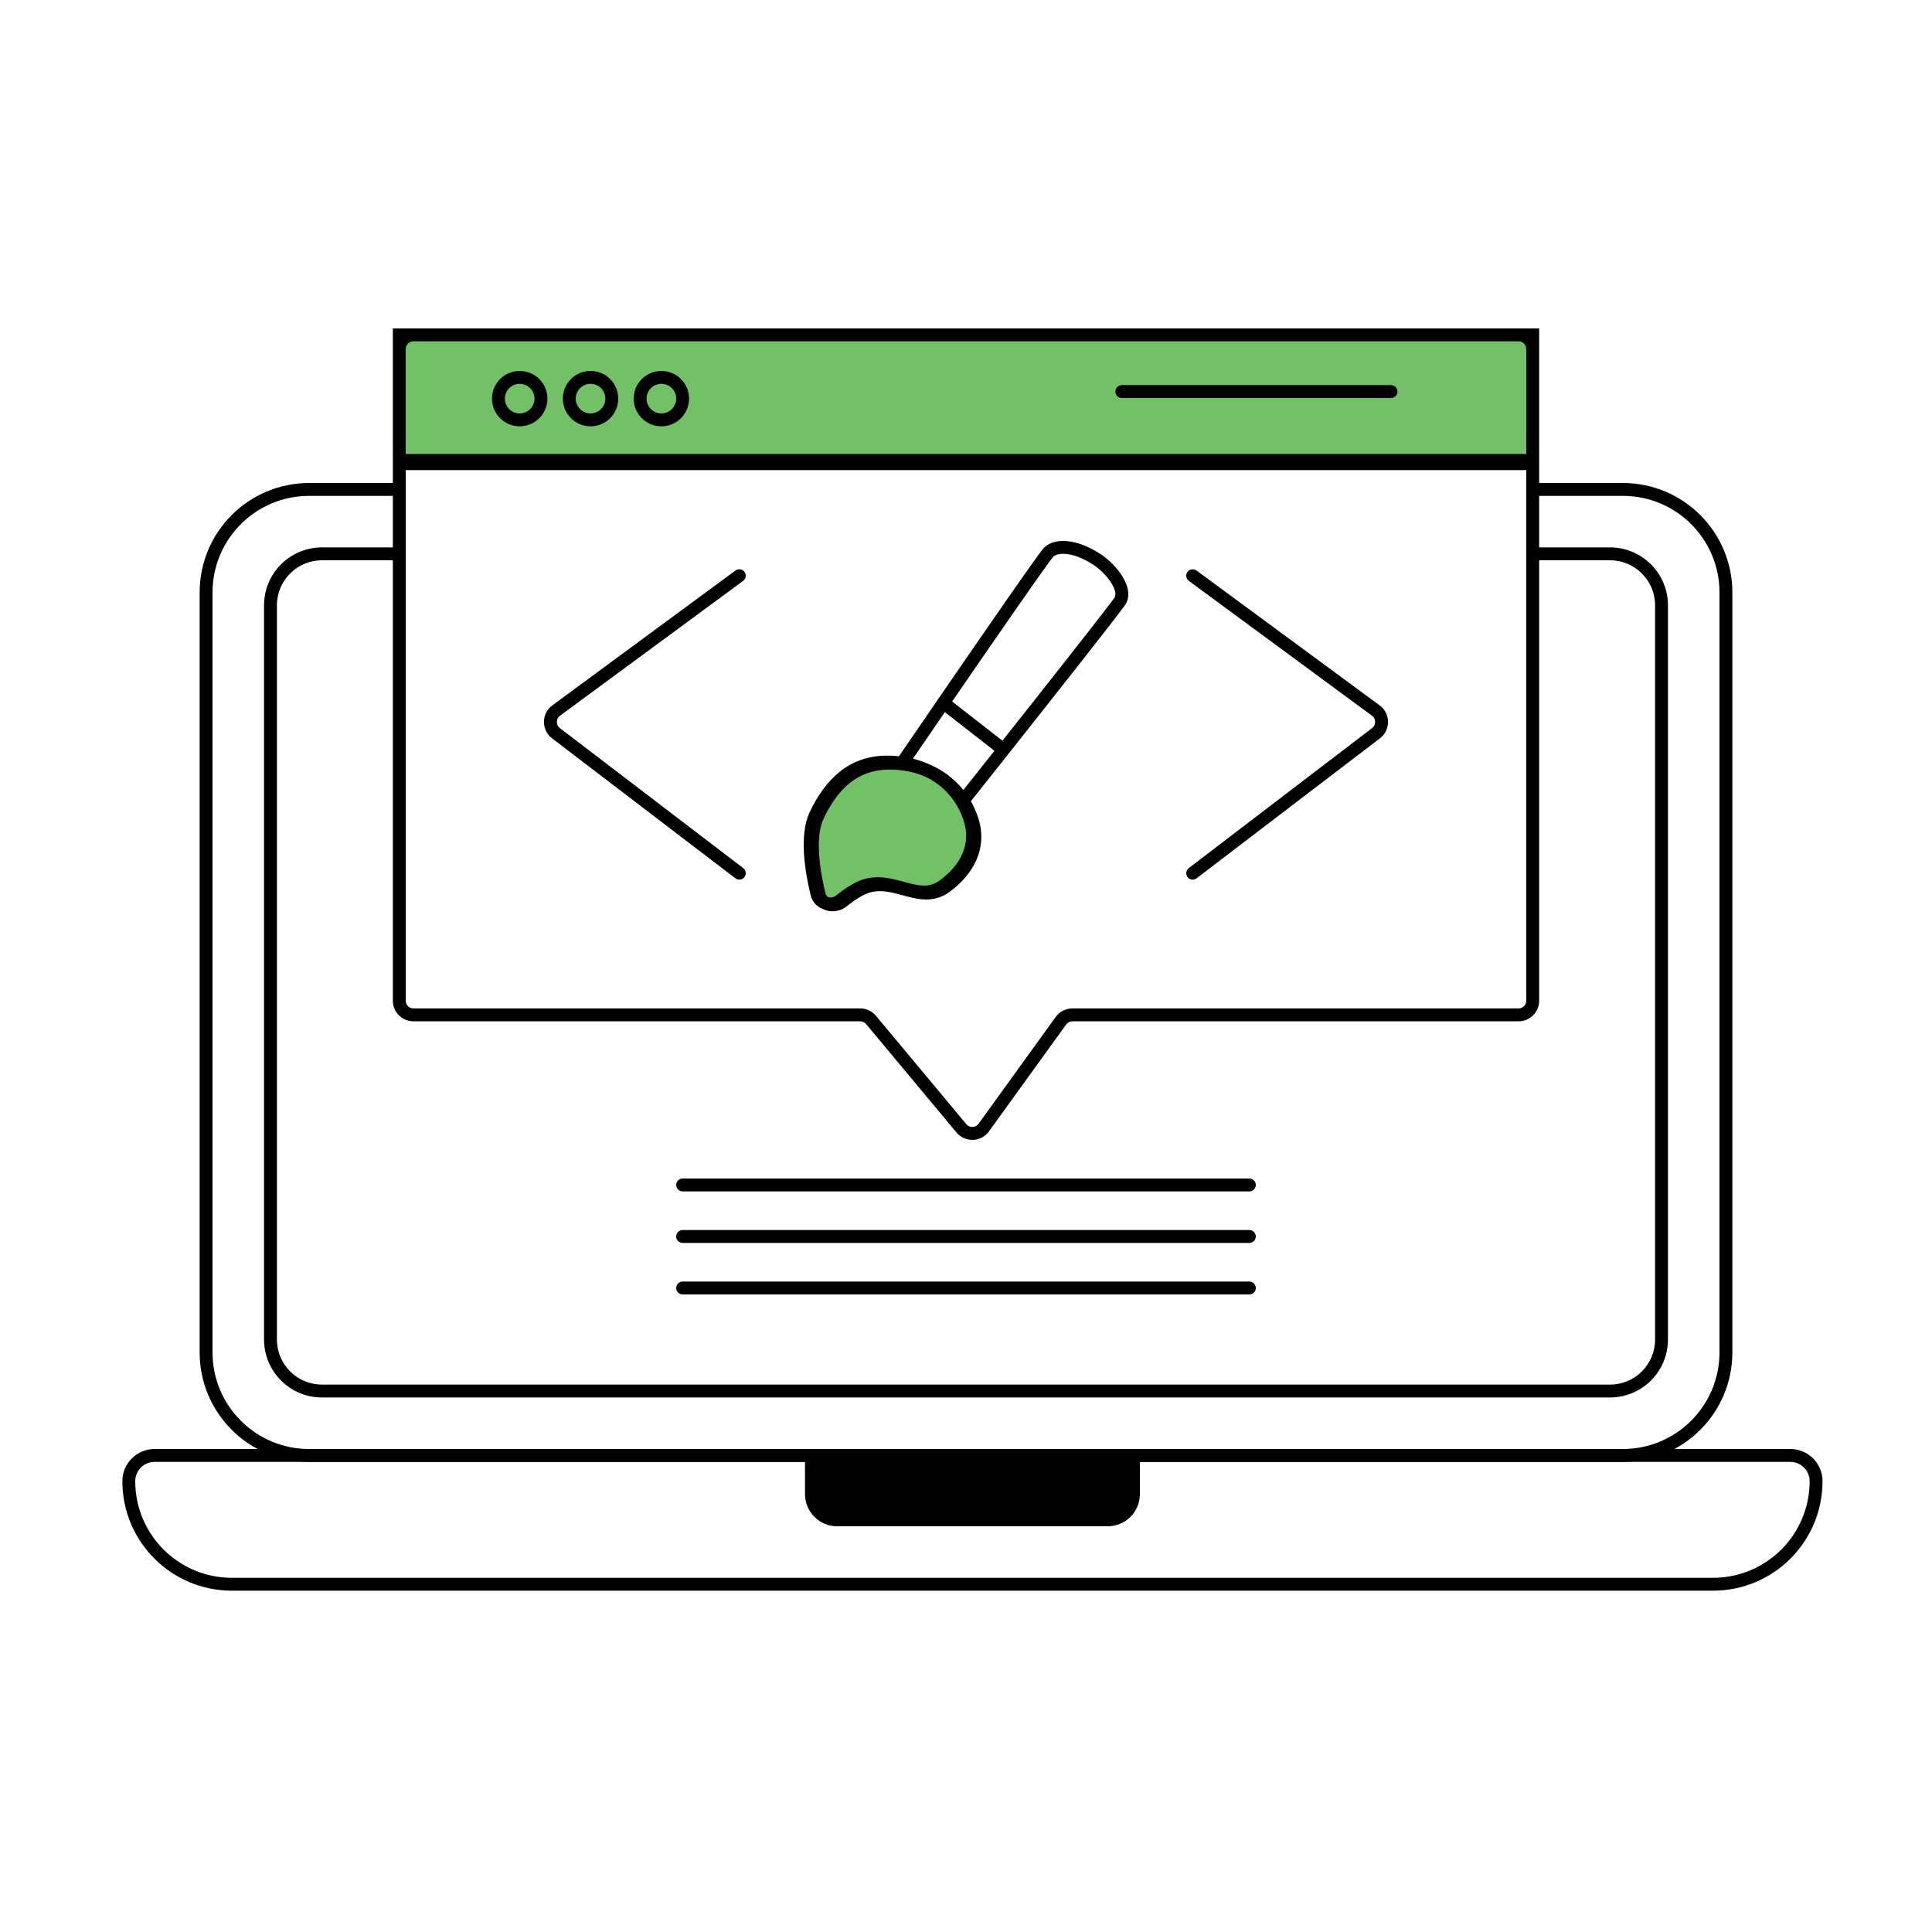 <svg width="150" height="150" viewBox="0 0 150 150" fill="none" xmlns="http://www.w3.org/2000/svg">
<path d="M63.5 63.322C62.718 64.958 63.167 67.692 63.598 69.464C63.791 70.259 64.771 70.499 65.41 69.988C66 69.517 66.694 69.042 67.292 68.849C69.568 68.112 71.483 70.251 73.418 68.849C75.198 67.559 76.156 65.694 75.46 63.613C75.308 63.159 75.113 62.732 74.877 62.335C73.921 60.73 72.298 59.629 70.209 59.331C69.835 59.277 69.446 59.25 69.043 59.25C66.354 59.25 64.657 60.902 63.5 63.322Z" fill="#72C166"/>
<path d="M31 26H119V36H31V26Z" fill="#72C166"/>
<path d="M119 27.1C119 26.492 118.508 26 117.9 26H32.1C31.492 26 31 26.492 31 27.1V35.747H119V27.1Z" fill="#72C166"/>
<path d="M42 30.949C42 31.861 41.261 32.599 40.35 32.599C39.439 32.599 38.7 31.861 38.7 30.949C38.7 30.038 39.439 29.3 40.35 29.3C41.261 29.3 42 30.038 42 30.949Z" fill="#72C166"/>
<path d="M47.5 30.949C47.5 31.861 46.761 32.599 45.85 32.599C44.939 32.599 44.2 31.861 44.2 30.949C44.2 30.038 44.939 29.3 45.85 29.3C46.761 29.3 47.5 30.038 47.5 30.949Z" fill="#72C166"/>
<path d="M53 30.949C53 31.861 52.261 32.599 51.35 32.599C50.439 32.599 49.7 31.861 49.7 30.949C49.7 30.038 50.439 29.3 51.35 29.3C52.261 29.3 53 30.038 53 30.949Z" fill="#72C166"/>
<path d="M63.328 63.241C62.545 64.877 62.995 67.611 63.425 69.383C63.618 70.178 64.599 70.418 65.238 69.907C65.827 69.437 66.521 68.962 67.12 68.768C69.395 68.031 71.311 70.17 73.246 68.768C75.025 67.478 75.983 65.613 75.287 63.532C75.136 63.078 74.94 62.651 74.704 62.254C73.749 60.649 72.126 59.548 70.037 59.25C69.662 59.197 69.273 59.169 68.87 59.169C66.181 59.169 64.485 60.821 63.328 63.241Z" fill="#72C166"/>
<path d="M63.5 63.322L63.951 63.538L63.5 63.322ZM69.043 59.25L69.043 58.75L69.043 59.25ZM75.46 63.613L75.934 63.454L75.934 63.454L75.46 63.613ZM73.418 68.849L73.712 69.254L73.712 69.254L73.418 68.849ZM67.292 68.849L67.446 69.324L67.446 69.324L67.292 68.849ZM70.209 59.331L70.139 59.826L70.139 59.826L70.209 59.331ZM74.877 62.335L75.306 62.079L74.877 62.335ZM63.598 69.464L64.084 69.346L64.084 69.346L63.598 69.464ZM65.41 69.988L65.098 69.597L65.098 69.597L65.41 69.988ZM31 26V25.5H30.5V26H31ZM119 26H119.5V25.5H119V26ZM119 36V36.5H119.5V36H119ZM31 36H30.5V36.5H31V36ZM82.371 79.25L81.965 78.957L81.965 78.957L82.371 79.25ZM74.643 87.604L74.259 87.924L74.259 87.924L74.643 87.604ZM76.38 87.544L76.785 87.837L76.785 87.837L76.38 87.544ZM67.63 79.19L68.014 78.87L68.014 78.87L67.63 79.19ZM87.1 29.899C86.824 29.899 86.6 30.123 86.6 30.399C86.6 30.676 86.824 30.899 87.1 30.899V29.899ZM108 30.899C108.276 30.899 108.5 30.676 108.5 30.399C108.5 30.123 108.276 29.899 108 29.899V30.899ZM57.697 45.1C57.919 44.937 57.966 44.624 57.803 44.401C57.639 44.179 57.326 44.132 57.103 44.295L57.697 45.1ZM43.181 55.167L43.478 55.569L43.478 55.569L43.181 55.167ZM43.166 56.927L42.862 57.324L42.862 57.324L43.166 56.927ZM57.097 68.192C57.316 68.36 57.63 68.318 57.797 68.099C57.965 67.879 57.923 67.565 57.703 67.398L57.097 68.192ZM92.897 44.295C92.674 44.132 92.361 44.179 92.197 44.401C92.034 44.624 92.081 44.937 92.304 45.1L92.897 44.295ZM106.819 55.167L106.522 55.569L106.522 55.569L106.819 55.167ZM106.834 56.927L107.138 57.324L107.138 57.324L106.834 56.927ZM92.297 67.398C92.077 67.565 92.035 67.879 92.203 68.099C92.37 68.318 92.684 68.36 92.903 68.192L92.297 67.398ZM63.328 63.241L63.779 63.457L63.328 63.241ZM68.87 59.169L68.87 58.669L68.87 59.169ZM75.287 63.532L75.762 63.374L75.762 63.374L75.287 63.532ZM73.246 68.768L73.539 69.173L73.539 69.173L73.246 68.768ZM67.12 68.768L67.274 69.243L67.274 69.243L67.12 68.768ZM70.037 59.25L69.966 59.745L69.966 59.745L70.037 59.25ZM81.413 42.88L81.766 43.234L81.766 43.234L81.413 42.88ZM85.206 43.462L84.929 43.878L85.206 43.462ZM86.956 46.661L87.377 46.931L86.956 46.661ZM77.913 58.208L78.305 58.518L78.305 58.518L77.913 58.208ZM63.425 69.383L63.911 69.265L63.911 69.265L63.425 69.383ZM65.238 69.907L64.926 69.517L64.926 69.517L65.238 69.907ZM53 95.5C52.724 95.5 52.5 95.724 52.5 96C52.5 96.276 52.724 96.5 53 96.5V95.5ZM97 96.5C97.276 96.5 97.5 96.276 97.5 96C97.5 95.724 97.276 95.5 97 95.5V96.5ZM53 99.5C52.724 99.5 52.5 99.724 52.5 100C52.5 100.276 52.724 100.5 53 100.5V99.5ZM97 100.5C97.276 100.5 97.5 100.276 97.5 100C97.5 99.724 97.276 99.5 97 99.5V100.5ZM97 92.5C97.276 92.5 97.5 92.276 97.5 92C97.5 91.724 97.276 91.5 97 91.5V92.5ZM53 91.5C52.724 91.5 52.5 91.724 52.5 92C52.5 92.276 52.724 92.5 53 92.5V91.5ZM64.084 69.346C63.872 68.475 63.659 67.38 63.593 66.311C63.526 65.229 63.615 64.24 63.951 63.538L63.049 63.106C62.602 64.04 62.525 65.236 62.595 66.373C62.666 67.523 62.893 68.681 63.112 69.582L64.084 69.346ZM63.951 63.538C65.064 61.209 66.623 59.75 69.043 59.75L69.043 58.75C66.085 58.75 64.25 60.595 63.049 63.106L63.951 63.538ZM74.986 63.772C75.59 65.58 74.791 67.236 73.125 68.444L73.712 69.254C75.605 67.881 76.721 65.808 75.934 63.454L74.986 63.772ZM73.125 68.444C72.361 68.998 71.611 68.881 70.611 68.615C69.657 68.361 68.446 67.949 67.138 68.373L67.446 69.324C68.414 69.011 69.298 69.301 70.354 69.582C71.365 69.85 72.54 70.102 73.712 69.254L73.125 68.444ZM67.138 68.373C66.448 68.597 65.693 69.122 65.098 69.597L65.722 70.379C66.306 69.913 66.94 69.488 67.446 69.324L67.138 68.373ZM69.043 59.75C69.423 59.75 69.789 59.776 70.139 59.826L70.28 58.836C69.881 58.779 69.468 58.75 69.043 58.75L69.043 59.75ZM70.139 59.826C72.085 60.103 73.572 61.122 74.447 62.591L75.306 62.079C74.27 60.339 72.511 59.154 70.28 58.836L70.139 59.826ZM74.447 62.591C74.665 62.956 74.845 63.351 74.986 63.772L75.934 63.454C75.772 62.968 75.561 62.508 75.306 62.079L74.447 62.591ZM63.112 69.582C63.409 70.806 64.859 71.068 65.722 70.379L65.098 69.597C64.683 69.929 64.172 69.712 64.084 69.346L63.112 69.582ZM31 26.5H119V25.5H31V26.5ZM118.5 26V36H119.5V26H118.5ZM119 35.5H31V36.5H119V35.5ZM31.5 36V26H30.5V36H31.5ZM15.5 46V105H16.5V46H15.5ZM24 113.5H126V112.5H24V113.5ZM134.5 105V46H133.5V105H134.5ZM31 37.5H24V38.5H31V37.5ZM126 37.5H119V38.5H126V37.5ZM134.5 46C134.5 41.306 130.694 37.5 126 37.5V38.5C130.142 38.5 133.5 41.858 133.5 46H134.5ZM126 113.5C130.694 113.5 134.5 109.694 134.5 105H133.5C133.5 109.142 130.142 112.5 126 112.5V113.5ZM15.5 105C15.5 109.694 19.306 113.5 24 113.5V112.5C19.858 112.5 16.5 109.142 16.5 105H15.5ZM16.5 46C16.5 41.858 19.858 38.5 24 38.5V37.5C19.306 37.5 15.5 41.306 15.5 46H16.5ZM25 108.5H125V107.5H25V108.5ZM31 42.5H25V43.5H31V42.5ZM125 42.5H119V43.5H125V42.5ZM129.5 47C129.5 44.515 127.485 42.5 125 42.5V43.5C126.933 43.5 128.5 45.067 128.5 47H129.5ZM125 108.5C127.485 108.5 129.5 106.485 129.5 104H128.5C128.5 105.933 126.933 107.5 125 107.5V108.5ZM25 107.5C23.067 107.5 21.5 105.933 21.5 104H20.5C20.5 106.485 22.515 108.5 25 108.5V107.5ZM21.5 47C21.5 45.067 23.067 43.5 25 43.5V42.5C22.515 42.5 20.5 44.515 20.5 47H21.5ZM117.9 25.5H32.1V26.5H117.9V25.5ZM31.5 77.694V35.747H30.5V77.694H31.5ZM31.5 35.747V27.1H30.5V35.747H31.5ZM119.5 77.694V35.747H118.5V77.694H119.5ZM119.5 35.747V27.1H118.5V35.747H119.5ZM31 36.247H119V35.247H31V36.247ZM32.1 79.294H66.785V78.294H32.1V79.294ZM67.246 79.51L74.259 87.924L75.027 87.284L68.014 78.87L67.246 79.51ZM83.262 79.294H117.9V78.294H83.262V79.294ZM76.785 87.837L82.776 79.543L81.965 78.957L75.974 87.251L76.785 87.837ZM83.262 78.294C82.749 78.294 82.266 78.54 81.965 78.957L82.776 79.543C82.889 79.386 83.07 79.294 83.262 79.294V78.294ZM74.259 87.924C74.927 88.727 76.173 88.684 76.785 87.837L75.974 87.251C75.745 87.569 75.278 87.585 75.027 87.284L74.259 87.924ZM117.9 26.5C118.231 26.5 118.5 26.769 118.5 27.1H119.5C119.5 26.216 118.784 25.5 117.9 25.5V26.5ZM118.5 77.694C118.5 78.025 118.231 78.294 117.9 78.294V79.294C118.784 79.294 119.5 78.578 119.5 77.694H118.5ZM66.785 79.294C66.963 79.294 67.132 79.373 67.246 79.51L68.014 78.87C67.71 78.505 67.26 78.294 66.785 78.294V79.294ZM30.5 77.694C30.5 78.578 31.216 79.294 32.1 79.294V78.294C31.769 78.294 31.5 78.025 31.5 77.694H30.5ZM32.1 25.5C31.216 25.5 30.5 26.216 30.5 27.1H31.5C31.5 26.769 31.769 26.5 32.1 26.5V25.5ZM87.1 30.899H108V29.899H87.1V30.899ZM41.5 30.949C41.5 31.584 40.985 32.099 40.35 32.099V33.099C41.537 33.099 42.5 32.137 42.5 30.949H41.5ZM40.35 32.099C39.715 32.099 39.2 31.584 39.2 30.949H38.2C38.2 32.137 39.163 33.099 40.35 33.099V32.099ZM39.2 30.949C39.2 30.314 39.715 29.8 40.35 29.8V28.8C39.163 28.8 38.2 29.762 38.2 30.949H39.2ZM40.35 29.8C40.985 29.8 41.5 30.314 41.5 30.949H42.5C42.5 29.762 41.537 28.8 40.35 28.8V29.8ZM47 30.949C47 31.584 46.485 32.099 45.85 32.099V33.099C47.037 33.099 48 32.137 48 30.949H47ZM45.85 32.099C45.215 32.099 44.7 31.584 44.7 30.949H43.7C43.7 32.137 44.663 33.099 45.85 33.099V32.099ZM44.7 30.949C44.7 30.314 45.215 29.8 45.85 29.8V28.8C44.663 28.8 43.7 29.762 43.7 30.949H44.7ZM45.85 29.8C46.485 29.8 47 30.314 47 30.949H48C48 29.762 47.037 28.8 45.85 28.8V29.8ZM52.5 30.949C52.5 31.584 51.985 32.099 51.35 32.099V33.099C52.537 33.099 53.5 32.137 53.5 30.949H52.5ZM51.35 32.099C50.715 32.099 50.2 31.584 50.2 30.949H49.2C49.2 32.137 50.163 33.099 51.35 33.099V32.099ZM50.2 30.949C50.2 30.314 50.715 29.8 51.35 29.8V28.8C50.163 28.8 49.2 29.762 49.2 30.949H50.2ZM51.35 29.8C51.985 29.8 52.5 30.314 52.5 30.949H53.5C53.5 29.762 52.537 28.8 51.35 28.8V29.8ZM57.103 44.295L42.885 54.764L43.478 55.569L57.697 45.1L57.103 44.295ZM42.862 57.324L57.097 68.192L57.703 67.398L43.469 56.529L42.862 57.324ZM42.885 54.764C42.026 55.397 42.014 56.677 42.862 57.324L43.469 56.529C43.151 56.286 43.156 55.807 43.478 55.569L42.885 54.764ZM92.304 45.1L106.522 55.569L107.115 54.764L92.897 44.295L92.304 45.1ZM106.531 56.529L92.297 67.398L92.903 68.192L107.138 57.324L106.531 56.529ZM106.522 55.569C106.844 55.807 106.849 56.286 106.531 56.529L107.138 57.324C107.985 56.677 107.974 55.397 107.115 54.764L106.522 55.569ZM63.911 69.265C63.7 68.394 63.486 67.299 63.421 66.23C63.354 65.148 63.443 64.159 63.779 63.457L62.877 63.026C62.43 63.96 62.352 65.156 62.422 66.292C62.493 67.442 62.72 68.6 62.939 69.501L63.911 69.265ZM63.779 63.457C64.892 61.129 66.451 59.669 68.87 59.669L68.87 58.669C65.912 58.669 64.077 60.514 62.877 63.026L63.779 63.457ZM74.813 63.691C75.418 65.499 74.618 67.155 72.952 68.363L73.539 69.173C75.432 67.8 76.549 65.728 75.762 63.374L74.813 63.691ZM72.952 68.363C72.188 68.917 71.438 68.8 70.439 68.534C69.484 68.28 68.274 67.869 66.966 68.292L67.274 69.243C68.241 68.93 69.126 69.22 70.182 69.501C71.193 69.77 72.368 70.021 73.539 69.173L72.952 68.363ZM66.966 68.292C66.275 68.516 65.521 69.041 64.926 69.517L65.55 70.298C66.133 69.832 66.768 69.407 67.274 69.243L66.966 68.292ZM68.87 59.669C69.25 59.669 69.616 59.695 69.966 59.745L70.107 58.755C69.709 58.698 69.296 58.669 68.87 58.669L68.87 59.669ZM81.766 43.234C81.911 43.09 82.244 42.95 82.817 43.014C83.376 43.076 84.104 43.33 84.929 43.878L85.482 43.046C84.557 42.431 83.68 42.103 82.927 42.02C82.187 41.938 81.499 42.088 81.06 42.526L81.766 43.234ZM84.929 43.878C85.445 44.222 85.969 44.752 86.293 45.281C86.642 45.851 86.645 46.219 86.534 46.392L87.377 46.931C87.824 46.232 87.526 45.38 87.146 44.759C86.741 44.097 86.111 43.464 85.482 43.046L84.929 43.878ZM69.966 59.745C71.912 60.022 73.4 61.041 74.275 62.51L75.134 61.998C74.097 60.258 72.339 59.073 70.107 58.755L69.966 59.745ZM74.275 62.51C74.492 62.875 74.673 63.27 74.813 63.691L75.762 63.374C75.599 62.887 75.389 62.427 75.134 61.998L74.275 62.51ZM70.037 59.25C70.45 59.532 70.45 59.532 70.45 59.532C70.45 59.532 70.45 59.532 70.45 59.532C70.45 59.532 70.45 59.532 70.45 59.532C70.45 59.532 70.45 59.531 70.451 59.531C70.451 59.53 70.452 59.528 70.454 59.526C70.456 59.522 70.46 59.516 70.466 59.509C70.476 59.493 70.492 59.47 70.513 59.439C70.555 59.378 70.616 59.288 70.696 59.172C70.855 58.94 71.086 58.602 71.374 58.182C71.949 57.342 72.751 56.172 73.658 54.852L72.833 54.286C71.926 55.606 71.124 56.777 70.549 57.617C70.261 58.037 70.03 58.375 69.87 58.608C69.791 58.724 69.729 58.814 69.688 58.875C69.667 58.905 69.651 58.928 69.64 58.944C69.635 58.952 69.631 58.958 69.628 58.962C69.627 58.964 69.626 58.965 69.625 58.966C69.625 58.967 69.624 58.967 69.624 58.967C69.624 58.968 69.624 58.968 69.624 58.968C69.624 58.968 69.624 58.968 69.624 58.968C69.624 58.968 69.624 58.968 70.037 59.25ZM73.658 54.852C75.273 52.5 77.221 49.672 78.812 47.385C79.607 46.242 80.312 45.236 80.841 44.492C81.106 44.12 81.326 43.816 81.49 43.594C81.572 43.483 81.639 43.394 81.689 43.329C81.746 43.256 81.768 43.233 81.766 43.234L81.06 42.526C80.98 42.606 80.842 42.788 80.686 42.999C80.516 43.228 80.293 43.538 80.027 43.912C79.494 44.66 78.787 45.67 77.991 46.814C76.399 49.103 74.45 51.933 72.833 54.286L73.658 54.852ZM86.534 46.392C86.459 46.511 86.086 47.003 85.486 47.779C84.896 48.541 84.106 49.55 83.218 50.681C81.442 52.942 79.274 55.685 77.521 57.898L78.305 58.518C80.058 56.305 82.227 53.561 84.005 51.299C84.893 50.168 85.684 49.156 86.276 48.391C86.858 47.64 87.27 47.099 87.377 46.931L86.534 46.392ZM77.521 57.898C76.605 59.054 75.803 60.065 75.23 60.788C74.943 61.149 74.714 61.438 74.556 61.636C74.478 61.736 74.416 61.812 74.375 61.864C74.355 61.89 74.339 61.91 74.329 61.923C74.323 61.93 74.319 61.935 74.317 61.938C74.315 61.94 74.314 61.941 74.314 61.942C74.313 61.942 74.313 61.943 74.313 61.943C74.313 61.943 74.313 61.943 74.313 61.943C74.313 61.943 74.313 61.943 74.313 61.943C74.313 61.943 74.313 61.943 74.704 62.254C75.096 62.565 75.096 62.565 75.096 62.565C75.096 62.565 75.096 62.565 75.096 62.565C75.096 62.565 75.096 62.565 75.096 62.565C75.096 62.565 75.096 62.564 75.097 62.564C75.097 62.563 75.098 62.562 75.1 62.56C75.102 62.557 75.106 62.552 75.112 62.545C75.122 62.532 75.138 62.512 75.158 62.486C75.2 62.434 75.261 62.357 75.34 62.258C75.497 62.059 75.727 61.77 76.013 61.409C76.587 60.687 77.389 59.675 78.305 58.518L77.521 57.898ZM72.938 54.963L77.605 58.602L78.22 57.814L73.553 54.175L72.938 54.963ZM62.939 69.501C63.236 70.725 64.686 70.988 65.55 70.298L64.926 69.517C64.511 69.848 64 69.631 63.911 69.265L62.939 69.501ZM53 96.5H97V95.5H53V96.5ZM53 100.5H97V99.5H53V100.5ZM97 91.5H53V92.5H97V91.5ZM21.5 104V47H20.5V104H21.5ZM129.5 104V47H128.5V104H129.5Z" fill="black"/>
<path d="M10 115C10 113.895 10.895 113 12 113H139C140.105 113 141 113.895 141 115C141 119.418 137.418 123 133 123H18C13.582 123 10 119.418 10 115Z" stroke="black" stroke-linecap="round"/>
<path d="M63 113H88V116C88 117.105 87.105 118 86 118H65C63.895 118 63 117.105 63 116V113Z" fill="black" stroke="black" stroke-linecap="round"/>
</svg>
